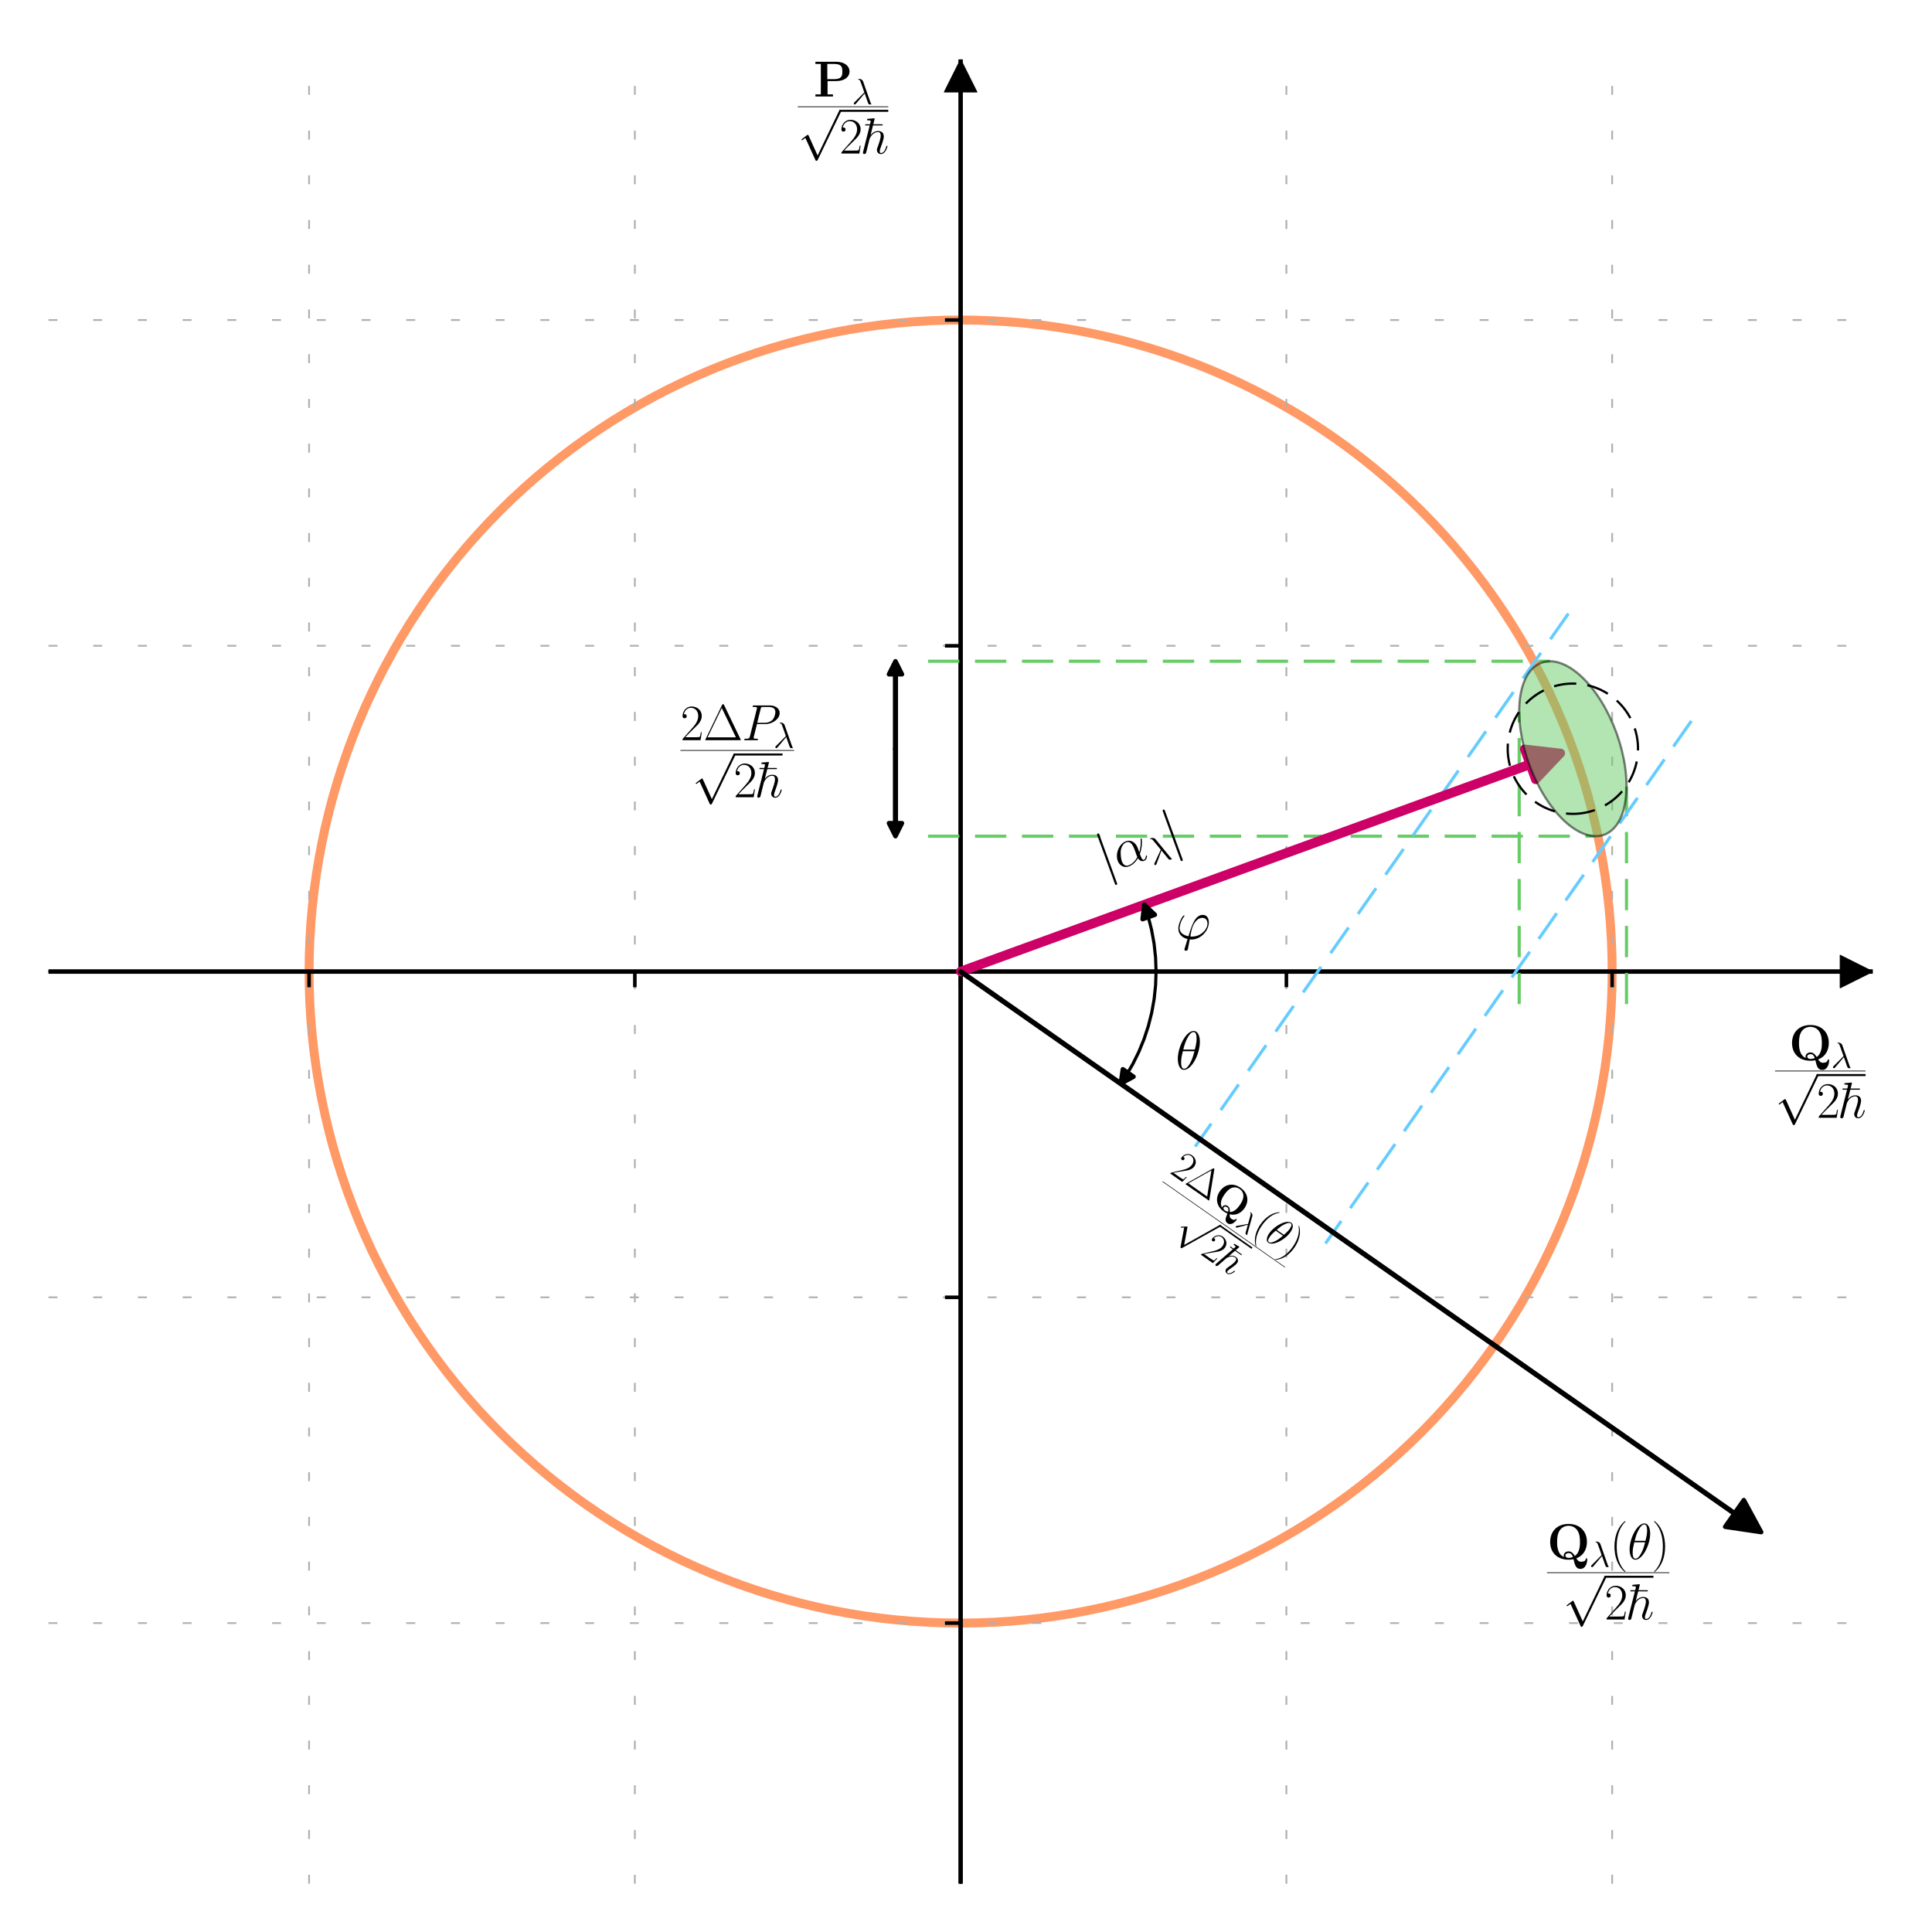 <?xml version="1.0" encoding="utf-8" standalone="no"?>
<!DOCTYPE svg PUBLIC "-//W3C//DTD SVG 1.1//EN"
  "http://www.w3.org/Graphics/SVG/1.1/DTD/svg11.dtd">
<svg xmlns:xlink="http://www.w3.org/1999/xlink" width="432pt" height="432pt" viewBox="0 0 432 432" xmlns="http://www.w3.org/2000/svg" version="1.1">
 <defs>
  <style type="text/css">*{stroke-linejoin: round; stroke-linecap: butt}</style>
 </defs>
 <g id="figure_1">
  <g id="patch_1">
   <path d="M 0 432 
L 432 432 
L 432 0 
L 0 0 
z
" style="fill: #ffffff"/>
  </g>
  <g id="axes_1">
   <g id="patch_2">
    <path d="M 10.839 421.2 
L 418.754 421.2 
L 418.754 13.285 
L 10.839 13.285 
z
" style="fill: #ffffff"/>
   </g>
   <g id="patch_3">
    <path d="M 214.797 362.926 
C 253.433 362.926 290.491 347.576 317.811 320.257 
C 345.13 292.937 360.481 255.878 360.481 217.243 
C 360.481 178.607 345.13 141.548 317.811 114.228 
C 290.491 86.909 253.433 71.559 214.797 71.559 
C 176.161 71.559 139.102 86.909 111.783 114.228 
C 84.463 141.548 69.113 178.607 69.113 217.243 
C 69.113 255.878 84.463 292.937 111.783 320.257 
C 139.102 347.576 176.161 362.926 214.797 362.926 
L 214.797 362.926 
z
" clip-path="url(#pfe404f092e)" style="fill: none; stroke: #ff9966; stroke-width: 2; stroke-linejoin: miter"/>
   </g>
   <g id="matplotlib.axis_1">
    <g id="xtick_1">
     <g id="line2d_1">
      <path d="M 69.113 421.2 
L 69.113 13.285 
" clip-path="url(#pfe404f092e)" style="fill: none; stroke-dasharray: 2,8; stroke-dashoffset: 0; stroke: #b0b0b0; stroke-width: 0.4"/>
     </g>
     <g id="line2d_2">
      <defs>
       <path id="m54c37e17c4" d="M 0 0 
L 0 3.5 
" style="stroke: #000000; stroke-width: 0.8"/>
      </defs>
      <g>
       <use xlink:href="#m54c37e17c4" x="69.113" y="217.243" style="stroke: #000000; stroke-width: 0.8"/>
      </g>
     </g>
    </g>
    <g id="xtick_2">
     <g id="line2d_3">
      <path d="M 141.955 421.2 
L 141.955 13.285 
" clip-path="url(#pfe404f092e)" style="fill: none; stroke-dasharray: 2,8; stroke-dashoffset: 0; stroke: #b0b0b0; stroke-width: 0.4"/>
     </g>
     <g id="line2d_4">
      <g>
       <use xlink:href="#m54c37e17c4" x="141.955" y="217.243" style="stroke: #000000; stroke-width: 0.8"/>
      </g>
     </g>
    </g>
    <g id="xtick_3">
     <g id="line2d_5">
      <path d="M 214.797 421.2 
L 214.797 13.285 
" clip-path="url(#pfe404f092e)" style="fill: none; stroke-dasharray: 2,8; stroke-dashoffset: 0; stroke: #b0b0b0; stroke-width: 0.4"/>
     </g>
     <g id="line2d_6">
      <g>
       <use xlink:href="#m54c37e17c4" x="214.797" y="217.243" style="stroke: #000000; stroke-width: 0.8"/>
      </g>
     </g>
    </g>
    <g id="xtick_4">
     <g id="line2d_7">
      <path d="M 287.639 421.2 
L 287.639 13.285 
" clip-path="url(#pfe404f092e)" style="fill: none; stroke-dasharray: 2,8; stroke-dashoffset: 0; stroke: #b0b0b0; stroke-width: 0.4"/>
     </g>
     <g id="line2d_8">
      <g>
       <use xlink:href="#m54c37e17c4" x="287.639" y="217.243" style="stroke: #000000; stroke-width: 0.8"/>
      </g>
     </g>
    </g>
    <g id="xtick_5">
     <g id="line2d_9">
      <path d="M 360.481 421.2 
L 360.481 13.285 
" clip-path="url(#pfe404f092e)" style="fill: none; stroke-dasharray: 2,8; stroke-dashoffset: 0; stroke: #b0b0b0; stroke-width: 0.4"/>
     </g>
     <g id="line2d_10">
      <g>
       <use xlink:href="#m54c37e17c4" x="360.481" y="217.243" style="stroke: #000000; stroke-width: 0.8"/>
      </g>
     </g>
    </g>
   </g>
   <g id="matplotlib.axis_2">
    <g id="ytick_1">
     <g id="line2d_11">
      <path d="M 10.839 362.926 
L 418.754 362.926 
" clip-path="url(#pfe404f092e)" style="fill: none; stroke-dasharray: 2,8; stroke-dashoffset: 0; stroke: #b0b0b0; stroke-width: 0.4"/>
     </g>
     <g id="line2d_12">
      <defs>
       <path id="me5fdbe506f" d="M 0 0 
L -3.5 0 
" style="stroke: #000000; stroke-width: 0.8"/>
      </defs>
      <g>
       <use xlink:href="#me5fdbe506f" x="214.797" y="362.926" style="stroke: #000000; stroke-width: 0.8"/>
      </g>
     </g>
    </g>
    <g id="ytick_2">
     <g id="line2d_13">
      <path d="M 10.839 290.085 
L 418.754 290.085 
" clip-path="url(#pfe404f092e)" style="fill: none; stroke-dasharray: 2,8; stroke-dashoffset: 0; stroke: #b0b0b0; stroke-width: 0.4"/>
     </g>
     <g id="line2d_14">
      <g>
       <use xlink:href="#me5fdbe506f" x="214.797" y="290.085" style="stroke: #000000; stroke-width: 0.8"/>
      </g>
     </g>
    </g>
    <g id="ytick_3">
     <g id="line2d_15">
      <path d="M 10.839 217.243 
L 418.754 217.243 
" clip-path="url(#pfe404f092e)" style="fill: none; stroke-dasharray: 2,8; stroke-dashoffset: 0; stroke: #b0b0b0; stroke-width: 0.4"/>
     </g>
     <g id="line2d_16">
      <g>
       <use xlink:href="#me5fdbe506f" x="214.797" y="217.243" style="stroke: #000000; stroke-width: 0.8"/>
      </g>
     </g>
    </g>
    <g id="ytick_4">
     <g id="line2d_17">
      <path d="M 10.839 144.401 
L 418.754 144.401 
" clip-path="url(#pfe404f092e)" style="fill: none; stroke-dasharray: 2,8; stroke-dashoffset: 0; stroke: #b0b0b0; stroke-width: 0.4"/>
     </g>
     <g id="line2d_18">
      <g>
       <use xlink:href="#me5fdbe506f" x="214.797" y="144.401" style="stroke: #000000; stroke-width: 0.8"/>
      </g>
     </g>
    </g>
    <g id="ytick_5">
     <g id="line2d_19">
      <path d="M 10.839 71.559 
L 418.754 71.559 
" clip-path="url(#pfe404f092e)" style="fill: none; stroke-dasharray: 2,8; stroke-dashoffset: 0; stroke: #b0b0b0; stroke-width: 0.4"/>
     </g>
     <g id="line2d_20">
      <g>
       <use xlink:href="#me5fdbe506f" x="214.797" y="71.559" style="stroke: #000000; stroke-width: 0.8"/>
      </g>
     </g>
    </g>
   </g>
   <g id="line2d_21">
    <path d="M -1 217.243 
L 433 217.243 
M 214.797 -1 
L 214.797 433 
" clip-path="url(#pfe404f092e)" style="fill: none; stroke: #000000; stroke-linecap: square"/>
   </g>
   <g id="patch_4">
    <path d="M 418.754 217.243 
L 411.47 220.885 
L 411.47 217.315 
L -1242.042 217.315 
L -1242.042 217.17 
L 411.47 217.17 
L 411.47 213.6 
z
" clip-path="url(#pfe404f092e)" style="stroke: #000000; stroke-width: 0.2; stroke-linejoin: miter"/>
   </g>
   <g id="patch_5">
    <path d="M 214.797 13.285 
L 218.439 20.569 
L 214.87 20.569 
L 214.87 1674.081 
L 214.724 1674.081 
L 214.724 20.569 
L 211.155 20.569 
z
" clip-path="url(#pfe404f092e)" style="stroke: #000000; stroke-width: 0.2; stroke-linejoin: miter"/>
   </g>
   <g id="line2d_22">
    <path d="M 258.502 217.243 
L 258.389 214.102 
L 258.051 210.978 
L 257.489 207.886 
L 256.706 204.842 
L 255.866 202.295 
L 255.866 202.295 
" clip-path="url(#pfe404f092e)" style="fill: none; stroke: #000000; stroke-width: 0.7; stroke-linecap: square"/>
   </g>
   <g id="line2d_23">
    <path d="M 207.513 186.973 
L 356.909 186.973 
" clip-path="url(#pfe404f092e)" style="fill: none; stroke-dasharray: 7,3.5; stroke-dashoffset: 0; stroke: #66cc66; stroke-width: 0.7"/>
   </g>
   <g id="line2d_24">
    <path d="M 207.513 147.858 
L 346.594 147.858 
" clip-path="url(#pfe404f092e)" style="fill: none; stroke-dasharray: 7,3.5; stroke-dashoffset: 0; stroke: #66cc66; stroke-width: 0.7"/>
   </g>
   <g id="patch_6">
    <path d="M 200.228 186.973 
L 198.772 184.059 
L 200.156 184.059 
L 200.156 167.416 
L 200.301 167.416 
L 200.301 184.059 
L 201.685 184.059 
z
" clip-path="url(#pfe404f092e)" style="stroke: #000000; stroke-linejoin: miter"/>
   </g>
   <g id="patch_7">
    <path d="M 200.228 147.858 
L 201.685 150.772 
L 200.301 150.772 
L 200.301 167.416 
L 200.156 167.416 
L 200.156 150.772 
L 198.772 150.772 
z
" clip-path="url(#pfe404f092e)" style="stroke: #000000; stroke-linejoin: miter"/>
   </g>
   <g id="line2d_25">
    <path d="M 339.697 224.527 
L 339.697 159.128 
" clip-path="url(#pfe404f092e)" style="fill: none; stroke-dasharray: 7,3.5; stroke-dashoffset: 0; stroke: #66cc66; stroke-width: 0.7"/>
   </g>
   <g id="line2d_26">
    <path d="M 363.692 224.527 
L 363.692 175.889 
" clip-path="url(#pfe404f092e)" style="fill: none; stroke-dasharray: 7,3.5; stroke-dashoffset: 0; stroke: #66cc66; stroke-width: 0.7"/>
   </g>
   <g id="line2d_27">
    <path d="M 378.197 161.203 
L 296.38 278.051 
" clip-path="url(#pfe404f092e)" style="fill: none; stroke-dasharray: 7,3.5; stroke-dashoffset: 0; stroke: #66ccff; stroke-width: 0.7"/>
   </g>
   <g id="line2d_28">
    <path d="M 350.687 137.207 
L 267.243 256.378 
" clip-path="url(#pfe404f092e)" style="fill: none; stroke-dasharray: 7,3.71; stroke-dashoffset: 0; stroke: #66ccff; stroke-width: 0.7"/>
   </g>
   <g id="line2d_29">
    <path d="M 258.502 217.243 
L 258.393 220.326 
L 258.067 223.393 
L 257.525 226.431 
L 256.771 229.422 
L 255.807 232.353 
L 254.639 235.208 
L 253.272 237.974 
L 251.714 240.636 
L 250.598 242.311 
L 250.598 242.311 
" clip-path="url(#pfe404f092e)" style="fill: none; stroke: #000000; stroke-width: 0.7; stroke-linecap: square"/>
   </g>
   <g id="patch_8">
    <path d="M 214.797 421.2 
L 214.797 13.285 
" style="fill: none"/>
   </g>
   <g id="patch_9">
    <path d="M 418.754 421.2 
L 418.754 13.285 
" style="fill: none"/>
   </g>
   <g id="patch_10">
    <path d="M 10.839 217.243 
L 418.754 217.243 
" style="fill: none"/>
   </g>
   <g id="patch_11">
    <path d="M 10.839 13.285 
L 418.754 13.285 
" style="fill: none"/>
   </g>
   <g id="text_1">
    <!-- $\frac{\mathbf P_\lambda}{\sqrt{2\hbar}}$ -->
    <g transform="translate(178.376 27.854) scale(0.16 -0.16)">
     <defs>
      <path id="CMBX12-50" d="M 1766 1934 
L 2854 1934 
C 3923 1934 4518 2474 4518 3128 
C 4518 3812 3910 4352 2854 4352 
L 243 4352 
L 243 4078 
L 922 4078 
L 922 267 
L 243 267 
L 243 0 
C 429 0 1114 0 1344 0 
C 1574 0 2259 0 2445 0 
L 2445 267 
L 1766 267 
L 1766 1934 
z
M 2624 4078 
C 3616 4078 3616 3558 3616 3127 
C 3616 2709 3616 2176 2624 2176 
L 1734 2176 
L 1734 4078 
L 2624 4078 
z
" transform="scale(0.016)"/>
      <path id="CMMI12-15" d="M 1978 3965 
C 1818 4416 1312 4416 1229 4416 
C 1190 4416 1120 4416 1120 4352 
C 1120 4302 1158 4295 1190 4289 
C 1286 4276 1363 4263 1466 4080 
C 1530 3959 2189 2059 2189 2046 
C 2189 2040 2182 2033 2131 1982 
L 467 311 
C 390 234 339 183 339 102 
C 339 12 416 -64 518 -64 
C 544 -64 614 -51 653 -13 
C 755 82 1670 1194 2253 1881 
C 2419 1383 2624 797 2822 261 
C 2854 166 2886 76 2976 -6 
C 3040 -64 3053 -64 3232 -64 
L 3354 -64 
C 3379 -64 3424 -64 3424 -13 
C 3424 13 3418 19 3392 45 
C 3334 115 3290 229 3264 306 
L 1978 3965 
z
" transform="scale(0.016)"/>
      <path id="CMSY10-70" d="M 2490 -5472 
L 1363 -2982 
C 1318 -2880 1286 -2880 1267 -2880 
C 1261 -2880 1229 -2880 1158 -2931 
L 550 -3392 
C 467 -3456 467 -3475 467 -3494 
C 467 -3526 486 -3565 531 -3565 
C 570 -3565 678 -3475 749 -3424 
C 787 -3393 883 -3323 954 -3271 
L 2214 -6042 
C 2259 -6144 2291 -6144 2349 -6144 
C 2445 -6144 2464 -6106 2509 -6016 
L 5414 0 
C 5459 90 5459 115 5459 128 
C 5459 192 5408 256 5331 256 
C 5280 256 5235 224 5184 122 
L 2490 -5472 
z
" transform="scale(0.016)"/>
      <path id="CMR17-32" d="M 2669 989 
L 2554 989 
C 2490 536 2438 459 2413 420 
C 2381 369 1920 369 1830 369 
L 602 369 
C 832 619 1280 1072 1824 1597 
C 2214 1967 2669 2402 2669 3035 
C 2669 3790 2067 4224 1395 4224 
C 691 4224 262 3604 262 3030 
C 262 2780 448 2748 525 2748 
C 589 2748 781 2787 781 3010 
C 781 3207 614 3264 525 3264 
C 486 3264 448 3258 422 3245 
C 544 3790 915 4058 1306 4058 
C 1862 4058 2227 3617 2227 3035 
C 2227 2479 1901 2000 1536 1584 
L 262 146 
L 262 0 
L 2515 0 
L 2669 989 
z
" transform="scale(0.016)"/>
      <path id="CMR17-16" d="M 2554 3520 
L 2554 3666 
L 378 3666 
L 378 3520 
L 2554 3520 
z
" transform="scale(0.016)"/>
      <path id="CMMI12-68" d="M 1798 4257 
C 1805 4283 1818 4321 1818 4352 
C 1818 4416 1754 4416 1741 4416 
C 1734 4416 1421 4388 1389 4380 
C 1280 4373 1184 4358 1069 4358 
C 909 4345 864 4339 864 4224 
C 864 4160 915 4160 1005 4160 
C 1318 4160 1325 4103 1325 4040 
C 1325 4002 1312 3951 1306 3932 
L 378 248 
C 352 152 352 140 352 101 
C 352 -38 461 -64 525 -64 
C 634 -64 717 19 749 89 
L 1037 1245 
C 1069 1386 1107 1520 1139 1660 
C 1210 1929 1210 1935 1331 2120 
C 1453 2305 1741 2689 2234 2689 
C 2490 2689 2579 2497 2579 2242 
C 2579 1884 2330 1188 2189 805 
C 2131 651 2099 568 2099 453 
C 2099 166 2298 -64 2605 -64 
C 3200 -64 3424 875 3424 913 
C 3424 945 3398 971 3360 971 
C 3302 971 3296 952 3264 843 
C 3117 332 2880 64 2624 64 
C 2560 64 2458 64 2458 269 
C 2458 436 2534 640 2560 710 
C 2675 1018 2963 1773 2963 2145 
C 2963 2528 2739 2816 2253 2816 
C 1888 2816 1568 2644 1306 2312 
L 1798 4257 
z
" transform="scale(0.016)"/>
     </defs>
     <use xlink:href="#CMBX12-50" transform="translate(21.988 39.226) scale(0.697)"/>
     <use xlink:href="#CMMI12-15" transform="translate(75.583 28.655) scale(0.498)"/>
     <use xlink:href="#CMSY10-70" transform="translate(0 17.841) scale(0.697)"/>
     <use xlink:href="#CMR17-32" transform="translate(58.115 -40.468) scale(0.697)"/>
     <use xlink:href="#CMR17-16" transform="translate(90.099 -40.468) scale(0.697)"/>
     <use xlink:href="#CMMI12-68" transform="translate(87.213 -40.468) scale(0.697)"/>
     <path d="M 0 24.411 
L 126.521 24.411 
L 126.521 25.402 
L 0 25.402 
L 0 24.411 
z
"/>
     <path d="M 58.115 17.841 
L 126.521 17.841 
L 126.521 20.63 
L 58.115 20.63 
L 58.115 17.841 
z
"/>
    </g>
   </g>
   <g id="text_2">
    <!-- $\frac{\mathbf Q_\lambda}{\sqrt{2\hbar}}$ -->
    <g transform="translate(396.902 243.466) scale(0.16 -0.16)">
     <defs>
      <path id="CMBX12-51" d="M 3674 108 
C 4704 500 5005 1414 5005 2159 
C 5005 3496 4122 4416 2701 4416 
C 1274 4416 397 3488 397 2157 
C 397 825 1293 -64 2701 -64 
C 2758 -64 3021 -64 3322 -1 
C 3488 -716 3610 -1216 4192 -1216 
C 4851 -1216 5043 -437 5043 -44 
C 5043 12 5043 107 4947 107 
C 4864 107 4858 38 4851 -12 
C 4813 -270 4461 -320 4282 -320 
C 4141 -320 3936 -320 3674 108 
z
M 2125 279 
C 1267 635 1267 1781 1267 2153 
C 1267 2716 1325 3195 1594 3612 
C 1824 3959 2240 4187 2701 4187 
C 3072 4187 3546 4042 3846 3544 
C 4115 3101 4134 2533 4134 2155 
C 4134 1783 4134 842 3488 407 
C 3226 834 2982 978 2701 978 
C 2374 978 2093 756 2093 457 
C 2093 349 2112 311 2125 279 
z
M 3251 271 
C 3245 271 2995 165 2701 165 
C 2374 165 2304 370 2304 464 
C 2304 644 2490 768 2707 768 
C 3014 768 3149 563 3251 271 
z
" transform="scale(0.016)"/>
     </defs>
     <use xlink:href="#CMBX12-51" transform="translate(19.324 39.954) scale(0.697)"/>
     <use xlink:href="#CMMI12-15" transform="translate(78.246 29.382) scale(0.498)"/>
     <use xlink:href="#CMSY10-70" transform="translate(0 17.841) scale(0.697)"/>
     <use xlink:href="#CMR17-32" transform="translate(58.115 -40.468) scale(0.697)"/>
     <use xlink:href="#CMR17-16" transform="translate(90.099 -40.468) scale(0.697)"/>
     <use xlink:href="#CMMI12-68" transform="translate(87.213 -40.468) scale(0.697)"/>
     <path d="M 0 24.411 
L 126.521 24.411 
L 126.521 25.402 
L 0 25.402 
L 0 24.411 
z
"/>
     <path d="M 58.115 17.841 
L 126.521 17.841 
L 126.521 20.63 
L 58.115 20.63 
L 58.115 17.841 
z
"/>
    </g>
   </g>
   <g id="line2d_30">
    <path clip-path="url(#pfe404f092e)" style="fill: none; stroke: #ffffff; stroke-width: 1.5; stroke-linecap: square"/>
   </g>
   <g id="patch_12">
    <path d="M 348.957 168.412 
L 343.358 174.326 
L 342.137 170.972 
L 214.822 217.311 
L 214.772 217.174 
L 342.087 170.835 
L 340.866 167.481 
z
" clip-path="url(#pfe404f092e)" style="fill: #cc0066; stroke: #cc0066; stroke-width: 2; stroke-linejoin: miter"/>
   </g>
   <g id="text_3">
    <!-- $\varphi$ -->
    <g transform="translate(262.872 209.958) scale(0.12 -0.12)">
     <defs>
      <path id="CMMI12-27" d="M 1926 280 
C 1818 280 1722 280 1722 312 
C 1722 325 1830 926 1869 1067 
C 2074 1884 2560 2472 3117 2472 
C 3533 2472 3725 2159 3725 1808 
C 3725 1080 2906 280 1926 280 
z
M 1651 -51 
C 1690 -57 1754 -64 1869 -64 
C 2918 -64 3885 945 3885 1954 
C 3885 2344 3712 2816 3174 2816 
C 2253 2816 1862 1519 1504 318 
C 768 458 461 848 461 1276 
C 461 1449 595 2133 966 2592 
C 1037 2676 1037 2689 1037 2702 
C 1037 2753 986 2753 973 2753 
C 800 2753 314 1820 314 1213 
C 314 497 877 107 1395 -7 
L 1062 -1088 
C 1030 -1184 1030 -1196 1030 -1222 
C 1030 -1376 1184 -1376 1197 -1376 
C 1261 -1376 1376 -1351 1427 -1223 
C 1446 -1166 1626 -178 1651 -51 
z
" transform="scale(0.016)"/>
     </defs>
     <use xlink:href="#CMMI12-27" transform="scale(0.996)"/>
    </g>
   </g>
   <g id="text_4">
    <!-- $\frac{2\Delta P_\lambda}{\sqrt{2\hbar}}$ -->
    <g transform="translate(152.153 171.786) scale(0.16 -0.16)">
     <defs>
      <path id="CMR17-1" d="M 2598 4403 
C 2547 4512 2522 4512 2470 4512 
C 2394 4512 2387 4499 2342 4409 
L 269 109 
C 262 96 237 38 237 32 
C 237 6 243 0 358 0 
L 4576 0 
C 4691 0 4698 6 4698 32 
C 4698 38 4672 96 4666 109 
L 2598 4403 
z
M 2310 4038 
L 4083 358 
L 531 358 
L 2310 4038 
z
" transform="scale(0.016)"/>
      <path id="CMMI12-50" d="M 1894 2023 
L 2970 2023 
C 3853 2023 4736 2673 4736 3401 
C 4736 3898 4314 4352 3507 4352 
L 1530 4352 
C 1408 4352 1350 4352 1350 4231 
C 1350 4167 1408 4167 1504 4167 
C 1894 4167 1894 4116 1894 4046 
C 1894 4034 1894 3995 1869 3899 
L 1005 472 
C 947 249 934 185 486 185 
C 365 185 301 185 301 70 
C 301 0 358 0 397 0 
C 518 0 646 0 768 0 
L 1517 0 
C 1638 0 1773 0 1894 0 
C 1946 0 2016 0 2016 121 
C 2016 185 1958 185 1862 185 
C 1478 185 1472 230 1472 293 
C 1472 325 1478 369 1485 401 
L 1894 2023 
z
M 2355 3930 
C 2413 4167 2438 4167 2688 4167 
L 3322 4167 
C 3802 4167 4198 4013 4198 3535 
C 4198 3369 4115 2827 3821 2534 
C 3712 2419 3405 2176 2822 2176 
L 1920 2176 
L 2355 3930 
z
" transform="scale(0.016)"/>
     </defs>
     <use xlink:href="#CMR17-32" transform="translate(0 39.226) scale(0.697)"/>
     <use xlink:href="#CMR17-1" transform="translate(31.983 39.226) scale(0.697)"/>
     <use xlink:href="#CMMI12-50" transform="translate(85.827 39.226) scale(0.697)"/>
     <use xlink:href="#CMMI12-15" transform="translate(129.841 28.655) scale(0.498)"/>
     <use xlink:href="#CMSY10-70" transform="translate(16.135 17.841) scale(0.697)"/>
     <use xlink:href="#CMR17-32" transform="translate(74.25 -40.468) scale(0.697)"/>
     <use xlink:href="#CMR17-16" transform="translate(106.234 -40.468) scale(0.697)"/>
     <use xlink:href="#CMMI12-68" transform="translate(103.348 -40.468) scale(0.697)"/>
     <path d="M 0 24.411 
L 158.791 24.411 
L 158.791 25.402 
L 0 25.402 
L 0 24.411 
z
"/>
     <path d="M 74.25 17.841 
L 142.656 17.841 
L 142.656 20.63 
L 74.25 20.63 
L 74.25 17.841 
z
"/>
    </g>
   </g>
   <g id="text_5">
    <!-- $\frac{2 \Delta \mathbf Q_\lambda(\theta)}{\sqrt{2\hbar}}$ -->
    <g transform="translate(258.105 266.849) rotate(-325) scale(0.13 -0.13)">
     <defs>
      <path id="CMR17-28" d="M 1958 -1561 
C 1958 -1555 1958 -1542 1939 -1523 
C 1645 -1224 858 -407 858 1581 
C 858 3569 1632 4379 1946 4697 
C 1946 4704 1958 4717 1958 4736 
C 1958 4755 1939 4768 1914 4768 
C 1843 4768 1299 4296 986 3594 
C 666 2887 576 2199 576 1588 
C 576 1128 621 351 1005 -471 
C 1312 -1135 1837 -1600 1914 -1600 
C 1946 -1600 1958 -1587 1958 -1561 
z
" transform="scale(0.016)"/>
      <path id="CMMI12-12" d="M 2835 3200 
C 2835 3850 2630 4480 2106 4480 
C 1210 4480 256 2615 256 1216 
C 256 923 320 -64 992 -64 
C 1862 -64 2835 1756 2835 3200 
z
M 896 2304 
C 992 2679 1126 3214 1382 3665 
C 1594 4047 1818 4352 2099 4352 
C 2310 4352 2451 4174 2451 3564 
C 2451 3334 2432 3017 2246 2304 
L 896 2304 
z
M 2202 2113 
C 2042 1490 1907 1088 1677 687 
C 1491 363 1267 64 998 64 
C 800 64 640 217 640 846 
C 640 1260 742 1693 845 2113 
L 2202 2113 
z
" transform="scale(0.016)"/>
      <path id="CMR17-29" d="M 1683 1581 
C 1683 2040 1638 2817 1254 3639 
C 947 4303 422 4768 346 4768 
C 326 4768 301 4761 301 4729 
C 301 4717 307 4710 314 4697 
C 621 4378 1402 3568 1402 1584 
C 1402 -407 627 -1217 314 -1537 
C 307 -1549 301 -1556 301 -1568 
C 301 -1600 326 -1600 346 -1600 
C 416 -1600 960 -1128 1274 -426 
C 1594 281 1683 969 1683 1581 
z
" transform="scale(0.016)"/>
     </defs>
     <use xlink:href="#CMR17-32" transform="translate(0 43.77) scale(0.697)"/>
     <use xlink:href="#CMR17-1" transform="translate(31.983 43.77) scale(0.697)"/>
     <use xlink:href="#CMBX12-51" transform="translate(85.827 43.77) scale(0.697)"/>
     <use xlink:href="#CMMI12-15" transform="translate(144.749 33.198) scale(0.498)"/>
     <use xlink:href="#CMR17-28" transform="translate(173.699 43.77) scale(0.697)"/>
     <use xlink:href="#CMMI12-12" transform="translate(198.395 43.77) scale(0.697)"/>
     <use xlink:href="#CMR17-29" transform="translate(232.114 43.77) scale(0.697)"/>
     <use xlink:href="#CMSY10-70" transform="translate(65.145 17.841) scale(0.697)"/>
     <use xlink:href="#CMR17-32" transform="translate(123.26 -40.468) scale(0.697)"/>
     <use xlink:href="#CMR17-16" transform="translate(155.243 -40.468) scale(0.697)"/>
     <use xlink:href="#CMMI12-68" transform="translate(152.357 -40.468) scale(0.697)"/>
     <path d="M 0 24.411 
L 256.81 24.411 
L 256.81 25.402 
L 0 25.402 
L 0 24.411 
z
"/>
     <path d="M 123.26 17.841 
L 191.666 17.841 
L 191.666 20.63 
L 123.26 20.63 
L 123.26 17.841 
z
"/>
    </g>
   </g>
   <g id="patch_13">
    <path d="M 393.803 342.584 
L 385.747 341.389 
L 387.794 338.465 
L 214.755 217.302 
L 214.839 217.183 
L 387.878 338.346 
L 389.925 335.422 
z
" clip-path="url(#pfe404f092e)" style="stroke: #000000; stroke-linejoin: miter"/>
   </g>
   <g id="text_6">
    <!-- $\frac{\mathbf Q_\lambda(\theta)}{\sqrt{2\hbar}}$ -->
    <g transform="translate(345.912 355.642) scale(0.16 -0.16)">
     <use xlink:href="#CMBX12-51" transform="translate(0 43.77) scale(0.697)"/>
     <use xlink:href="#CMMI12-15" transform="translate(58.922 33.198) scale(0.498)"/>
     <use xlink:href="#CMR17-28" transform="translate(87.872 43.77) scale(0.697)"/>
     <use xlink:href="#CMMI12-12" transform="translate(112.569 43.77) scale(0.697)"/>
     <use xlink:href="#CMR17-29" transform="translate(146.287 43.77) scale(0.697)"/>
     <use xlink:href="#CMSY10-70" transform="translate(22.232 17.841) scale(0.697)"/>
     <use xlink:href="#CMR17-32" transform="translate(80.347 -40.468) scale(0.697)"/>
     <use xlink:href="#CMR17-16" transform="translate(112.33 -40.468) scale(0.697)"/>
     <use xlink:href="#CMMI12-68" transform="translate(109.444 -40.468) scale(0.697)"/>
     <path d="M 0 24.411 
L 170.984 24.411 
L 170.984 25.402 
L 0 25.402 
L 0 24.411 
z
"/>
     <path d="M 80.347 17.841 
L 148.752 17.841 
L 148.752 20.63 
L 80.347 20.63 
L 80.347 17.841 
z
"/>
    </g>
   </g>
   <g id="text_7">
    <!-- $\theta$ -->
    <g transform="translate(262.872 239.095) scale(0.12 -0.12)">
     <use xlink:href="#CMMI12-12" transform="scale(0.996)"/>
    </g>
   </g>
   <g id="text_8">
    <!-- $\left| \alpha_\lambda \right|$ -->
    <g transform="translate(247 195.57) rotate(-20) scale(0.12 -0.12)">
     <defs>
      <path id="CMSY10-6a" d="M 1018 4570 
C 1018 4685 1018 4800 890 4800 
C 762 4800 762 4685 762 4570 
L 762 -1370 
C 762 -1485 762 -1600 890 -1600 
C 1018 -1600 1018 -1485 1018 -1370 
L 1018 4570 
z
" transform="scale(0.016)"/>
      <path id="CMMI12-b" d="M 2963 1616 
C 2963 2235 2611 2815 1933 2815 
C 1094 2815 256 1902 256 996 
C 256 441 602 -64 1254 -64 
C 1651 -64 2125 89 2579 472 
C 2669 115 2867 -64 3142 -64 
C 3488 -64 3661 294 3661 377 
C 3661 434 3616 434 3597 434 
C 3546 434 3539 415 3520 364 
C 3462 204 3315 64 3162 64 
C 2963 64 2963 472 2963 862 
C 3616 1641 3770 2446 3770 2452 
C 3770 2510 3718 2510 3699 2510 
C 3642 2510 3635 2491 3610 2376 
C 3526 2095 3360 1597 2963 1073 
L 2963 1616 
z
M 2560 626 
C 1997 121 1491 64 1267 64 
C 813 64 685 466 685 766 
C 685 1040 826 1692 1024 2044 
C 1286 2491 1645 2688 1933 2688 
C 2554 2688 2554 1877 2554 1341 
C 2554 1182 2547 1016 2547 856 
C 2547 728 2554 696 2560 626 
z
" transform="scale(0.016)"/>
     </defs>
     <use xlink:href="#CMSY10-6a" transform="scale(0.996)"/>
     <use xlink:href="#CMMI12-b" transform="translate(27.674 0) scale(0.996)"/>
     <use xlink:href="#CMMI12-15" transform="translate(89.721 -14.944) scale(0.697)"/>
     <use xlink:href="#CMSY10-6a" transform="translate(130.052 0) scale(0.996)"/>
    </g>
   </g>
   <g id="patch_14">
    <path d="M 255.866 202.295 
L 258.23 204.536 
L 256.929 205.008 
L 255.961 202.342 
L 255.824 202.391 
L 256.792 205.058 
L 255.491 205.53 
z
" clip-path="url(#pfe404f092e)" style="stroke: #000000; stroke-linejoin: miter"/>
   </g>
   <g id="patch_15">
    <path d="M 358.695 186.649 
C 361.279 185.709 363.02 182.78 363.535 178.508 
C 364.049 174.236 363.295 168.97 361.439 163.869 
C 359.582 158.768 356.775 154.25 353.635 151.308 
C 350.495 148.366 347.279 147.242 344.694 148.182 
C 342.11 149.123 340.369 152.052 339.855 156.323 
C 339.34 160.595 340.094 165.861 341.951 170.962 
C 343.807 176.063 346.615 180.582 349.755 183.524 
C 352.895 186.465 356.111 187.59 358.695 186.649 
z
" clip-path="url(#pfe404f092e)" style="fill: #66cc66; opacity: 0.5; stroke: #000000; stroke-width: 0.5; stroke-linejoin: miter"/>
   </g>
   <g id="patch_16">
    <path d="M 351.695 181.984 
C 355.558 181.984 359.264 180.449 361.996 177.717 
C 364.728 174.985 366.263 171.279 366.263 167.416 
C 366.263 163.552 364.728 159.846 361.996 157.114 
C 359.264 154.382 355.558 152.847 351.695 152.847 
C 347.831 152.847 344.125 154.382 341.393 157.114 
C 338.661 159.846 337.126 163.552 337.126 167.416 
C 337.126 171.279 338.661 174.985 341.393 177.717 
C 344.125 180.449 347.831 181.984 351.695 181.984 
L 351.695 181.984 
z
" clip-path="url(#pfe404f092e)" style="fill: none; stroke-dasharray: 5,2.5; stroke-dashoffset: 0; stroke: #000000; stroke-width: 0.5; stroke-linejoin: miter"/>
   </g>
   <g id="patch_17">
    <path d="M 250.598 242.311 
L 251.071 239.088 
L 252.206 239.88 
L 250.615 242.159 
L 250.734 242.242 
L 252.325 239.963 
L 253.46 240.755 
z
" clip-path="url(#pfe404f092e)" style="stroke: #000000; stroke-linejoin: miter"/>
   </g>
  </g>
 </g>
 <defs>
  <clipPath id="pfe404f092e">
   <rect x="10.839" y="13.285" width="407.915" height="407.915"/>
  </clipPath>
 </defs>
</svg>
